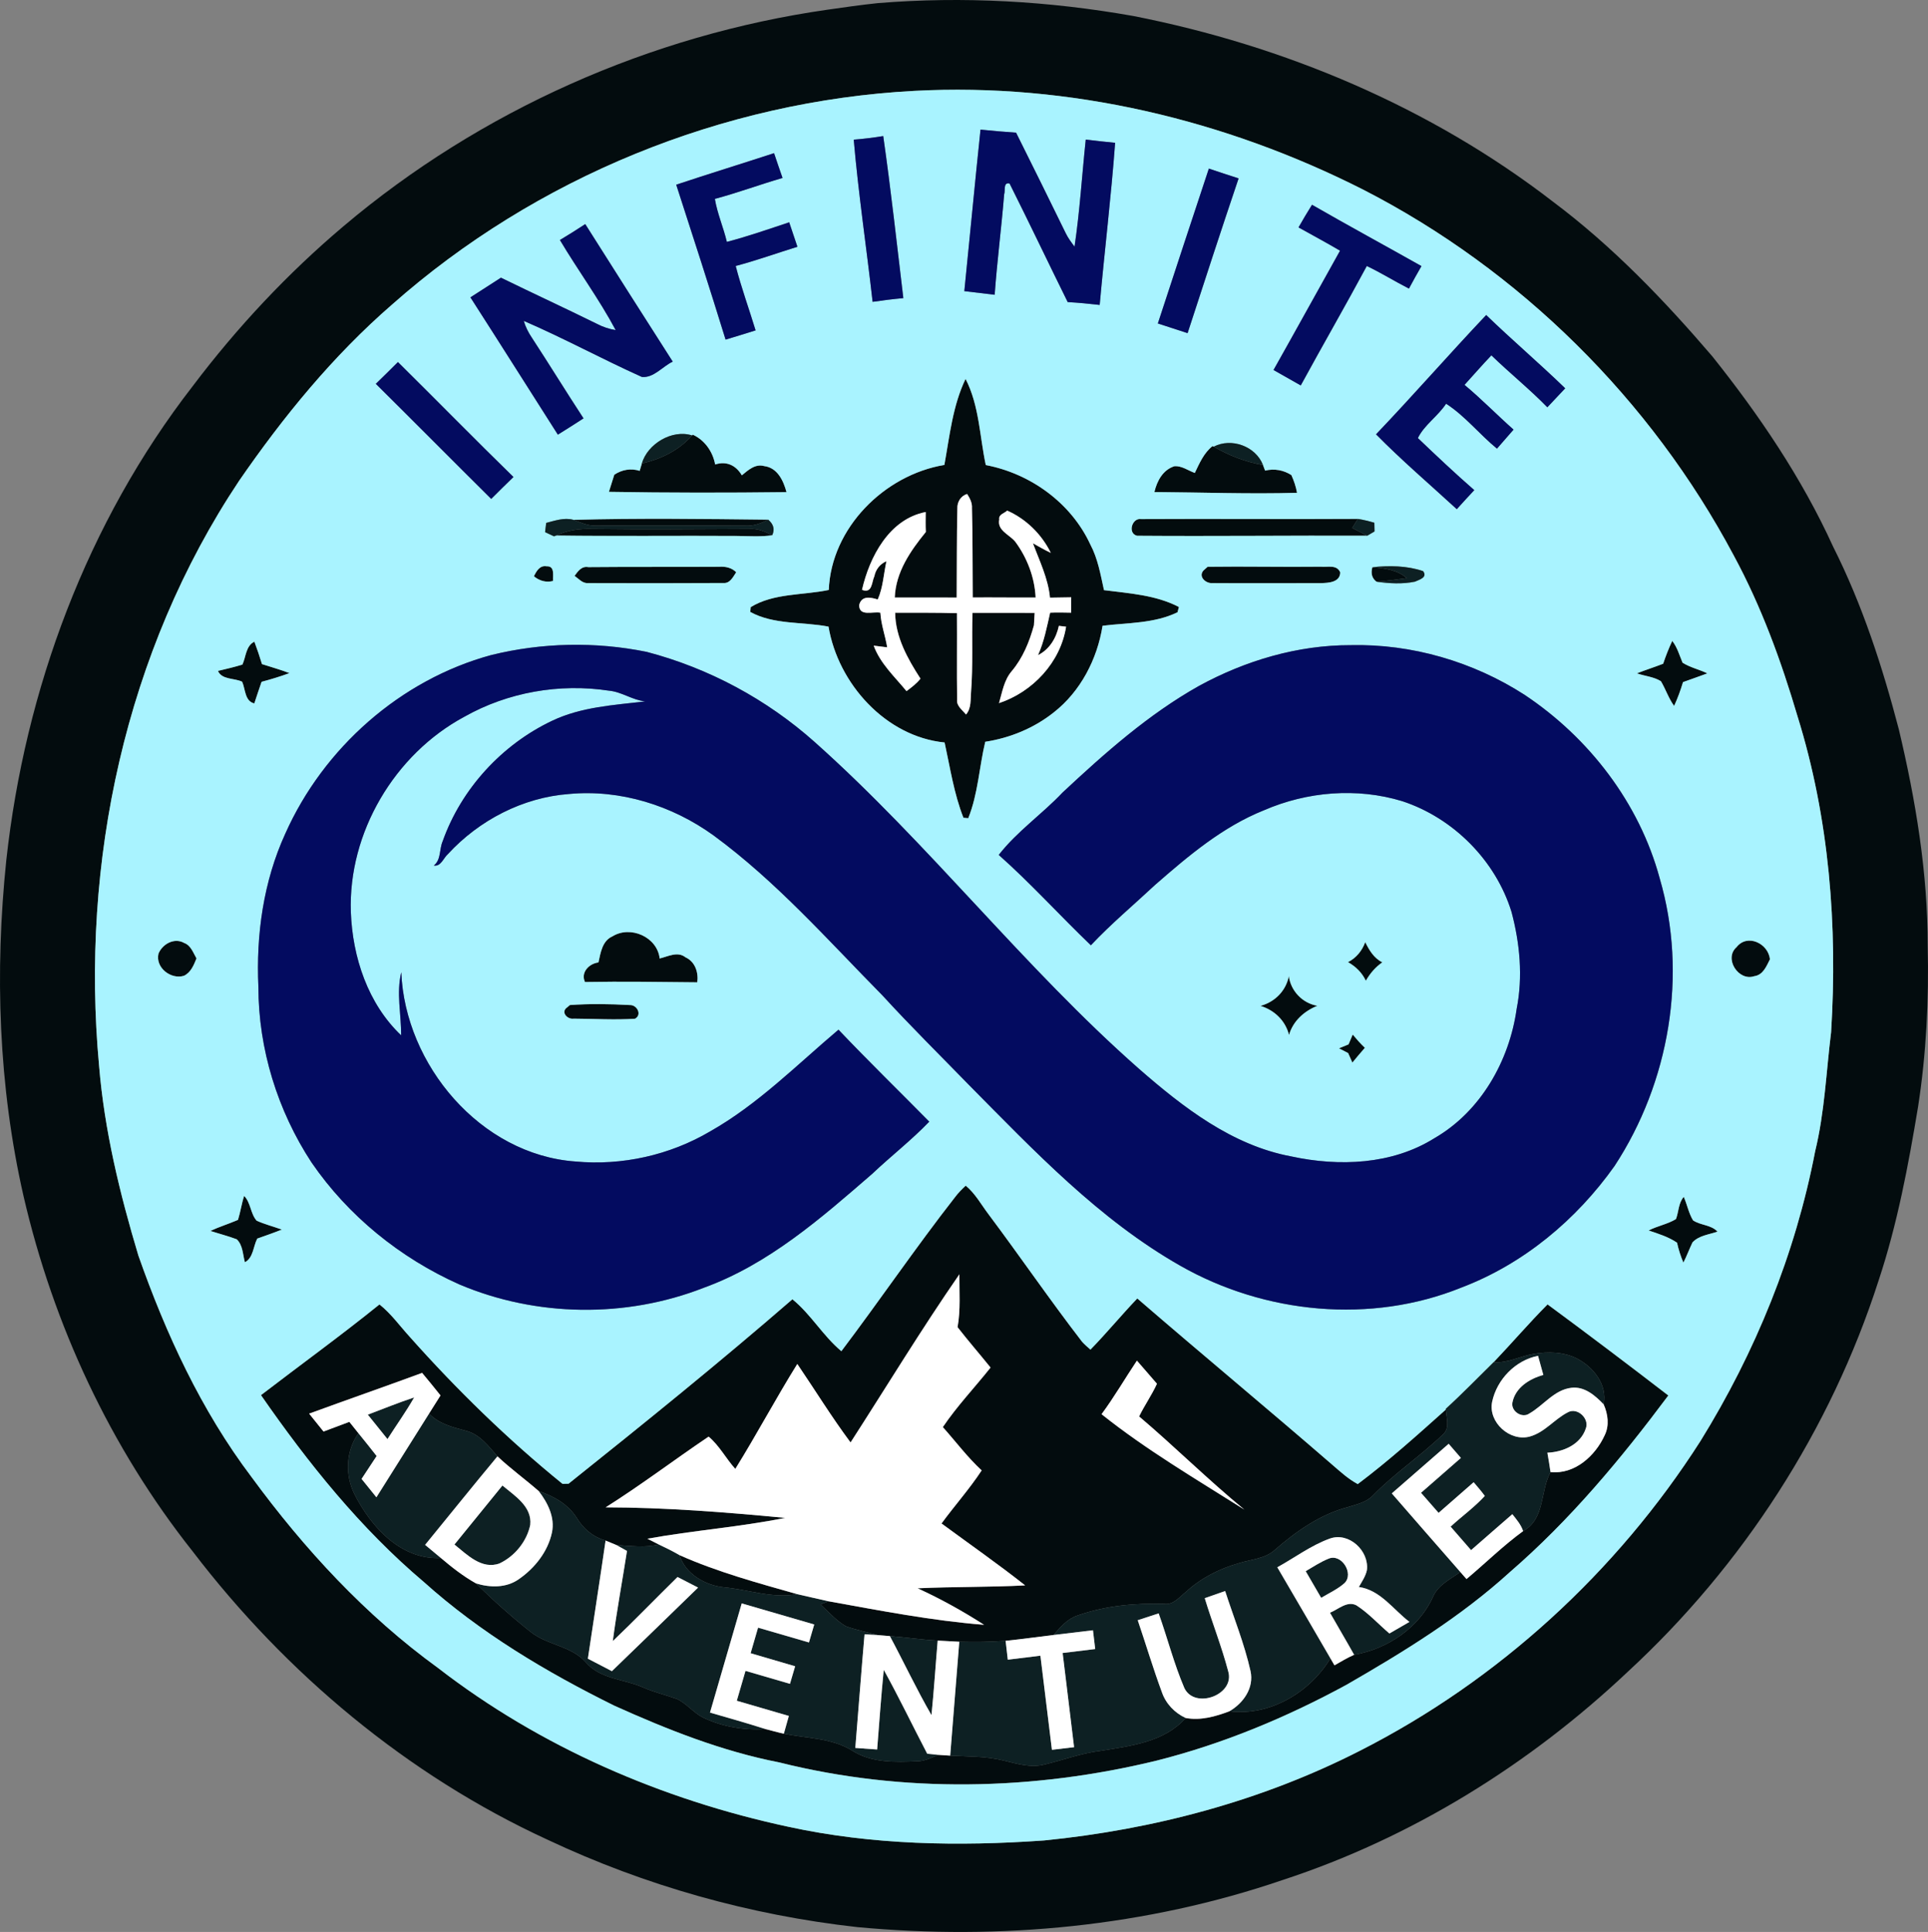 <?xml version="1.0" encoding="UTF-8" standalone="no"?>
<svg
   xmlns:dc="http://purl.org/dc/elements/1.1/"
   xmlns:cc="http://creativecommons.org/ns#"
   xmlns:rdf="http://www.w3.org/1999/02/22-rdf-syntax-ns#"
   xmlns:svg="http://www.w3.org/2000/svg"
   xmlns="http://www.w3.org/2000/svg"
   xmlns:sodipodi="http://sodipodi.sourceforge.net/DTD/sodipodi-0.dtd"
   xmlns:inkscape="http://www.inkscape.org/namespaces/inkscape"
   width="515.882pt"
   height="516.905pt"
   viewBox="0 0 515.882 516.905"
   version="1.1"
   id="svg1069"
   sodipodi:docname="Logo.svg"
   inkscape:version="0.92.3 (2405546, 2018-03-11)">
  <rect x="0" y="0" width="515.882" height="516.905" fill="#808080" stroke="none"/>
  <defs
     id="defs1073" />
  <sodipodi:namedview
     pagecolor="#ffffff"
     bordercolor="#666666"
     borderopacity="1"
     objecttolerance="10"
     gridtolerance="10"
     guidetolerance="10"
     inkscape:pageopacity="0"
     inkscape:pageshadow="2"
     inkscape:window-width="3840"
     inkscape:window-height="2066"
     id="namedview1071"
     showgrid="false"
     inkscape:zoom="2.30375"
     inkscape:cx="343.22435"
     inkscape:cy="345.07844"
     inkscape:window-x="2869"
     inkscape:window-y="-11"
     inkscape:window-maximized="1"
     inkscape:current-layer="svg1069" />
  <g
     id="#030c0eff"
     transform="translate(-42.582,-41.904)">
    <path
       d="m 277.48,42.74 c 22.8,-1.87 45.8,-0.55 68.32,3.44 40.46,7.94 79.57,24.41 112.31,49.68 15.9,11.9 29.74,26.32 42.63,41.37 12.56,15.73 23.96,32.55 32.33,50.92 7.81,15.51 13.19,32.09 17.58,48.85 4.52,19 7.76,38.42 7.73,58 0.35,14.36 -0.37,28.74 -2.56,42.95 -2.61,15.72 -5.55,31.45 -10.59,46.61 -12.83,39.9 -36.31,76.22 -67.09,104.62 -26.32,24.84 -57.84,44.43 -92.3,55.71 -36.45,12.47 -75.6,16.21 -113.87,12.62 C 243.31,554.32 215.19,546.43 189.1,534.13 151.64,516.9 119.12,489.68 94.14,456.99 72.12,429.24 56.85,396.4 48.88,361.93 42.17,332.52 41.15,301.98 44.27,272.04 49.28,226.37 65.9,181.62 94.16,145.2 c 11.82,-15.66 25.32,-30.08 40.31,-42.75 36.64,-30.97 82.13,-51.18 129.6,-57.96 4.45,-0.65 8.92,-1.27 13.41,-1.75 m 9.71,23.48 c -51.21,2.72 -101.28,23.18 -139.7,57.17 -15.8,13.71 -29.12,30.02 -40.96,47.2 -30.41,45.63 -42.46,102.16 -37.44,156.44 1.42,17.3 5.54,34.23 10.52,50.81 7.37,20.94 16.79,41.4 30.24,59.2 14.11,19.26 30.53,37.06 49.92,51.12 27.4,21.19 59.96,35.25 93.73,42.5 22.43,4.89 45.59,5.28 68.41,3.67 29.3,-2.91 58.25,-10.58 84.52,-23.99 37.06,-18.82 68.79,-47.88 91.15,-82.88 14.71,-23.76 25.41,-50.07 30.69,-77.53 2.55,-10.46 2.95,-21.24 4.27,-31.88 1.76,-28.37 -0.49,-57.21 -8.97,-84.44 -4.38,-14.85 -9.72,-29.49 -17.11,-43.13 -22.14,-41.6 -57.14,-76.3 -99.09,-97.82 C 370.39,73.92 328.71,64 287.19,66.22 Z"
       id="path946"
       inkscape:connector-curvature="0"
       style="opacity:1;fill:#030c0e" />
    <path
       d="m 295.27,166.3 c 1.41,-7.75 2.22,-15.85 5.67,-23.02 3.68,7.15 3.76,15.35 5.41,23.05 11.93,2.27 22.81,10.11 27.96,21.22 2.03,3.81 2.75,8.08 3.67,12.25 6.77,0.87 13.88,1.29 20.05,4.51 -0.1,0.35 -0.29,1.06 -0.38,1.41 -6.21,3.03 -13.34,2.78 -20.05,3.61 -1.42,8.92 -5.88,17.57 -13.07,23.19 -5.26,4.19 -11.68,6.83 -18.32,7.85 -1.63,6.78 -1.92,13.94 -4.55,20.45 -0.33,-0.03 -0.97,-0.09 -1.29,-0.12 -2.54,-6.46 -3.56,-13.39 -5.04,-20.14 -15.77,-1.56 -28.5,-15.77 -31.06,-31 -6.92,-1.34 -14.64,-0.46 -20.94,-3.93 0.03,-0.32 0.09,-0.96 0.12,-1.29 6.22,-3.79 13.96,-3.13 20.89,-4.59 0.66,-16.58 14.85,-30.77 30.93,-33.45 m 3.48,11.63 c -0.19,7.95 -0.12,15.9 -0.18,23.85 -5.52,0.01 -11.05,0.01 -16.57,-0.01 0.26,-6.8 4.18,-12.47 8.31,-17.53 -0.09,-1.78 -0.04,-3.57 -0.03,-5.34 -9.73,1.86 -15.02,11.94 -17.05,20.82 2.82,1.08 2.57,-2.13 3.31,-3.64 0.36,-1.82 1.52,-3.29 3.23,-4.02 -0.75,3.4 -0.9,7.03 -2.33,10.24 -1.94,-0.61 -4.35,-1.09 -4.97,1.51 0.02,3.16 3.7,1.61 5.68,2.03 0.17,3.16 1.31,6.15 1.82,9.26 -0.9,-0.11 -2.71,-0.34 -3.61,-0.45 1.78,4.83 5.61,8.29 8.78,12.17 1.34,-1 2.7,-2.01 3.74,-3.34 -3.44,-5.32 -6.71,-11.13 -6.78,-17.64 5.51,0.02 11.02,-0.04 16.53,0.12 0.06,7.7 -0.06,15.4 0.05,23.1 -0.22,1.75 1.44,2.82 2.38,4.02 1.47,-1.69 1.17,-3.98 1.35,-6.04 0.55,-7.04 0.16,-14.11 0.39,-21.17 5.55,0 11.09,0 16.63,0.01 -0.04,0.83 -0.14,2.48 -0.19,3.31 -1.2,4.41 -2.97,8.75 -5.94,12.28 -2.07,2.4 -2.54,5.62 -3.41,8.56 9.02,-2.99 16.46,-10.92 17.95,-20.45 l -1.93,-0.23 c -0.7,3.27 -2.51,6.31 -5.58,7.84 1.63,-3.62 2.36,-7.51 3.24,-11.36 1.86,-0.09 3.74,-0.03 5.62,0 0,-1.37 0.01,-2.74 0.02,-4.11 -1.9,0.04 -3.79,0.06 -5.68,0.09 -0.49,-5.14 -2.79,-9.78 -4.56,-14.55 1.57,0.89 3.14,1.79 4.78,2.57 -2.43,-4.96 -6.61,-9.08 -11.67,-11.31 -0.75,0.74 -2.34,0.99 -2.12,2.35 -0.64,2.96 2.71,4.07 4.25,5.93 3.21,4.32 5.22,9.58 5.48,14.97 -5.61,0.04 -11.22,-0.05 -16.83,-0.01 -0.07,-7.97 0.01,-15.94 -0.21,-23.9 0.1,-1.42 -0.56,-2.65 -1.29,-3.79 -1.7,0.51 -2.69,2.15 -2.61,3.86 z"
       id="path948"
       inkscape:connector-curvature="0"
       style="opacity:1;fill:#030c0e" />
    <path
       d="m 227.75,158.4 0.2,-0.2 c 3.21,1.46 5.36,4.55 5.99,7.98 3.03,-1 5.59,0.24 7.14,2.9 1.7,-1.4 3.59,-3.16 6.01,-2.47 3.53,0.45 5.13,3.93 5.94,6.97 -15.84,0.19 -31.69,0.19 -47.52,-0.08 0.46,-1.53 0.96,-3.05 1.44,-4.58 2.04,-1.36 4.42,-1.79 6.79,-1.04 0.14,-0.49 0.43,-1.47 0.58,-1.95 5.08,-1.2 9.97,-3.52 13.43,-7.53 z"
       id="path950"
       inkscape:connector-curvature="0"
       style="opacity:1;fill:#030c0e" />
    <path
       d="m 362.28,168.45 c 1.25,-2.6 2.41,-5.36 4.75,-7.2 l 0.31,0.16 c 4.08,2.37 8.52,4.1 13.18,4.91 0.14,0.37 0.43,1.13 0.57,1.5 2.46,-0.6 4.9,-0.16 7.03,1.19 0.68,1.52 1.23,3.1 1.51,4.75 -12.71,0.36 -25.44,-0.12 -38.16,-0.21 0.68,-2.96 2.29,-5.97 5.39,-6.92 1.96,-0.11 3.64,1.17 5.42,1.82 z"
       id="path952"
       inkscape:connector-curvature="0"
       style="opacity:1;fill:#030c0e" />
    <path
       d="m 195.99,180.99 c 17.37,-0.47 34.77,-0.24 52.14,-0.05 -1.92,1.03 -3.99,1.76 -6.19,1.62 -13.32,-0.07 -26.63,-0.1 -39.94,-0.02 -2.13,0.08 -4.07,-0.82 -6.01,-1.55 z"
       id="path954"
       inkscape:connector-curvature="0"
       style="opacity:1;fill:#030c0e" />
    <path
       d="m 346.82,185.25 c -2.6,-0.66 -1.33,-4.86 1.1,-4.46 19.33,-0.11 38.66,0.07 57.99,-0.05 -0.38,0.6 -1.13,1.81 -1.51,2.42 1.33,0.69 2.67,1.38 4.01,2.08 -20.53,-0.08 -41.07,0.17 -61.59,0.01 z"
       id="path956"
       inkscape:connector-curvature="0"
       style="opacity:1;fill:#030c0e" />
    <path
       d="m 191.36,185.19 c 3.02,-1.42 6.35,-1.86 9.66,-1.76 14,0.17 27.99,0.08 41.99,0 2.21,-0.16 4.27,0.65 6.18,1.7 -3.06,0.42 -6.14,0.22 -9.21,0.17 -16.2,-0.11 -32.41,0.11 -48.62,-0.11 z"
       id="path958"
       inkscape:connector-curvature="0"
       style="opacity:1;fill:#030c0e" />
    <path
       d="m 185.43,196.08 c 0.71,-1.39 1.58,-2.98 3.42,-2.66 2.26,-0.1 1.63,2.46 1.72,3.92 -1.87,0.49 -3.68,-0.03 -5.14,-1.26 z"
       id="path960"
       inkscape:connector-curvature="0"
       style="opacity:1;fill:#030c0e" />
    <path
       d="m 196.32,195.98 c 0.91,-1.25 1.9,-2.68 3.68,-2.34 11.65,-0.11 23.3,-0.02 34.94,-0.09 1.7,-0.13 3.39,0.21 4.63,1.46 -0.84,1.24 -1.66,3.06 -3.47,2.88 -12.05,0.05 -24.11,0.08 -36.15,0.02 -1.52,0.13 -2.52,-1.16 -3.63,-1.93 z"
       id="path962"
       inkscape:connector-curvature="0"
       style="opacity:1;fill:#030c0e" />
    <path
       d="m 364.58,194.56 c 0.28,-0.25 0.85,-0.75 1.13,-1.01 10.09,-0.14 20.19,0.1 30.28,-0.02 1.81,0.19 4.29,-0.65 5.2,1.51 -0.02,2.67 -3.14,2.84 -5.14,2.88 -9.69,-0.01 -19.38,0.06 -29.07,-0.01 -1.72,0.16 -3.84,-1.68 -2.4,-3.35 z"
       id="path964"
       inkscape:connector-curvature="0"
       style="opacity:1;fill:#030c0e" />
    <path
       d="m 409.79,193.67 c 3.26,0.28 6.66,0.67 9.23,2.92 -2.7,0.38 -5.41,0.74 -8.13,0.95 -1.2,-0.91 -1.57,-2.2 -1.1,-3.87 z"
       id="path966"
       inkscape:connector-curvature="0"
       style="opacity:1;fill:#030c0e" />
    <path
       d="m 107.44,219.72 c 0.97,-2.06 0.89,-5.02 3.21,-6.13 0.74,1.97 1.41,3.98 2.03,6 2.45,0.8 4.95,1.48 7.36,2.41 -2.45,0.9 -4.95,1.66 -7.47,2.33 -0.67,1.92 -1.31,3.85 -1.94,5.78 -2.58,-0.59 -2.37,-3.84 -3.26,-5.81 -2.1,-1.01 -5.43,-0.48 -6.47,-2.89 2.19,-0.51 4.38,-1.04 6.54,-1.69 z"
       id="path968"
       inkscape:connector-curvature="0"
       style="opacity:1;fill:#030c0e" />
    <path
       d="m 487.6,219.49 c 0.69,-2.08 1.49,-4.12 2.43,-6.11 1.35,1.72 1.92,3.85 2.76,5.83 2.04,1.3 4.47,1.81 6.64,2.86 -2.17,0.82 -4.35,1.54 -6.52,2.34 -0.65,2.17 -1.43,4.31 -2.38,6.37 -1.49,-2.03 -2.25,-4.47 -3.53,-6.61 -1.93,-1.21 -4.33,-1.36 -6.44,-2.11 2.33,-0.9 4.71,-1.67 7.04,-2.57 z"
       id="path970"
       inkscape:connector-curvature="0"
       style="opacity:1;fill:#030c0e" />
    <path
       d="m 206.44,292.44 c 4.81,-3.01 12.02,0.15 12.65,5.91 2.25,-0.53 4.8,-2 6.93,-0.3 2.57,1.16 3.49,4.05 3.14,6.68 -10.02,-0.09 -20.04,-0.27 -30.06,-0.08 -1.2,-2.6 1.12,-4.94 3.61,-5.24 0.57,-2.57 1.01,-5.78 3.73,-6.97 z"
       id="path972"
       inkscape:connector-curvature="0"
       style="opacity:1;fill:#030c0e" />
    <path
       d="m 84.99,297.04 c 1.07,-2.58 4.26,-4.34 6.88,-2.84 1.8,0.66 2.4,2.62 3.29,4.13 -0.73,1.78 -1.49,3.75 -3.36,4.65 -3.5,1.08 -7.71,-2.2 -6.81,-5.94 z"
       id="path974"
       inkscape:connector-curvature="0"
       style="opacity:1;fill:#030c0e" />
    <path
       d="m 407.88,293.98 c 1.07,2.15 2.33,4.3 4.58,5.4 -1.85,1.28 -3.31,2.99 -4.42,4.94 -1,-2.18 -2.71,-3.82 -4.77,-4.99 2.2,-1.12 3.77,-3.04 4.61,-5.35 z"
       id="path976"
       inkscape:connector-curvature="0"
       style="opacity:1;fill:#030c0e" />
    <path
       d="m 507.24,295.32 c 2.87,-3.71 8.53,-0.98 8.93,3.26 -0.94,1.84 -1.83,4.19 -4.2,4.51 -4.22,1.44 -8.2,-4.75 -4.73,-7.77 z"
       id="path978"
       inkscape:connector-curvature="0"
       style="opacity:1;fill:#030c0e" />
    <path
       d="m 379.85,311.03 c 3.87,-1.05 6.82,-4.01 7.59,-7.98 0.52,4 3.65,7.27 7.64,7.96 -3.54,1.42 -6.51,4.07 -7.59,7.81 -0.98,-3.85 -3.89,-6.63 -7.64,-7.79 z"
       id="path980"
       inkscape:connector-curvature="0"
       style="opacity:1;fill:#030c0e" />
    <path
       d="m 194.38,311.4 0.68,-0.59 c 5.32,-0.38 10.7,-0.3 16.04,0 1.89,-0.1 3.37,2.56 1.41,3.66 -5.46,0.37 -10.96,0 -16.44,-0.02 -1.68,0.27 -3.59,-1.79 -1.69,-3.05 z"
       id="path982"
       inkscape:connector-curvature="0"
       style="opacity:1;fill:#030c0e" />
    <path
       d="m 404.53,318.7 c 1.02,1.23 2.09,2.44 3.26,3.55 -1.15,1.29 -2.24,2.63 -3.35,3.96 -0.28,-0.64 -0.85,-1.91 -1.13,-2.55 -0.82,-0.42 -1.64,-0.85 -2.46,-1.27 0.65,-0.27 1.93,-0.79 2.57,-1.06 0.28,-0.66 0.83,-1.97 1.11,-2.63 z"
       id="path984"
       inkscape:connector-curvature="0"
       style="opacity:1;fill:#030c0e" />
    <path
       d="m 298.16,362.16 c 0.83,-1.12 1.82,-2.08 2.82,-3.03 2.56,2.11 4.15,5.08 6.13,7.69 8.45,11.28 16.41,22.93 25.02,34.09 0.68,0.75 1.46,1.42 2.23,2.09 4.32,-4.43 8.26,-9.22 12.53,-13.69 17.3,14.95 34.9,29.53 52.18,44.5 2.16,1.86 4.27,3.81 6.81,5.17 8.24,-6.19 15.9,-13.08 23.58,-19.95 0.1,2.16 1.15,4.89 -0.72,6.61 -5.97,5.77 -12.96,10.4 -18.77,16.35 -1.78,1.89 -4.41,2.41 -6.78,3.16 -7.44,1.97 -13.84,6.51 -19.56,11.49 -2.63,2.35 -6.31,2.47 -9.52,3.49 -5.24,1.48 -10.24,4.01 -14.24,7.73 -1.73,1.34 -3.31,3.51 -5.77,3.16 -7.76,-0.22 -15.66,0.49 -23.03,3.06 -2.78,0.87 -4.76,3.11 -6.57,5.27 -4.28,0.52 -8.55,1.12 -12.84,1.56 -4.13,0.33 -8.27,0.35 -12.4,0.25 -1.94,-0.09 -3.86,-0.2 -5.78,-0.31 -4.28,-0.21 -8.52,-0.89 -12.79,-1.2 -1.08,-0.09 -2.15,-0.18 -3.22,-0.27 -2.86,-0.81 -5.81,-1.35 -8.6,-2.38 -2.58,-1.53 -4.57,-3.82 -6.76,-5.83 0.56,-0.21 1.66,-0.62 2.22,-0.83 13.78,2.49 27.58,5.18 41.57,6.29 -5.71,-3.66 -11.64,-6.96 -17.8,-9.77 9.59,-0.45 19.2,-0.27 28.78,-0.78 -7.28,-5.75 -14.9,-11.06 -22.37,-16.56 3.5,-4.79 7.48,-9.23 10.74,-14.2 -3.82,-3.54 -6.94,-7.72 -10.39,-11.59 3.82,-5.66 8.54,-10.6 12.77,-15.93 -2.92,-3.62 -5.97,-7.13 -8.83,-10.8 0.84,-4.67 0.45,-9.43 0.49,-14.15 -10.17,14.69 -19.44,29.98 -29.12,44.99 -5.06,-6.79 -9.5,-14.01 -14.25,-21 -5.75,9.23 -10.85,18.85 -16.59,28.08 -2.5,-2.77 -4.26,-6.23 -7.14,-8.64 -9.23,6.22 -18.11,12.98 -27.55,18.92 16.07,0.03 32.08,1.3 48.06,2.82 -12.21,2.45 -24.66,3.36 -36.89,5.58 0.76,0.39 2.3,1.16 3.07,1.55 -3.73,0.91 -7.58,0.36 -11.36,0.14 -0.97,-0.41 -1.93,-0.81 -2.9,-1.2 -3.31,-0.92 -5.93,-3.12 -7.69,-6.02 -2.31,-3.7 -6.17,-5.85 -10.19,-7.21 -3.63,-3.17 -7.54,-6 -11.05,-9.3 -2.37,-2.71 -4.69,-5.85 -8.35,-6.82 -3.57,-0.96 -7.3,-1.84 -9.96,-4.61 1.02,-1.63 2.05,-3.25 3.07,-4.87 -1.62,-2.02 -3.25,-4.05 -4.92,-6.03 -10.05,3.7 -20.17,7.22 -30.23,10.9 1.28,1.59 2.57,3.19 3.85,4.79 2.31,-0.87 4.61,-1.73 6.91,-2.59 0.82,1.01 1.63,2.03 2.44,3.05 -3.36,4.73 -3.65,11.03 -1.12,16.2 4.43,8.81 12.44,17.72 23.18,17.18 2.94,2.5 6,4.9 9.39,6.79 4.59,4.55 9.44,8.86 14.5,12.89 4.47,3.65 10.97,3.76 14.88,8.22 3.87,4.55 10.22,4.44 15.32,6.73 2.95,1.28 6.09,2.03 9.11,3.1 2.55,1.23 4.34,3.61 6.86,4.92 5.21,2.52 11.08,3.47 16.84,3.13 1.61,0.41 3.22,0.87 4.86,1.22 6.13,1.3 12.8,1.09 18.28,4.53 5.18,3.29 11.53,3.12 17.43,2.85 1.98,-0.04 3.79,-0.92 5.56,-1.72 1.07,0.07 2.15,0.14 3.24,0.21 4.76,0.26 9.59,0.14 14.25,1.3 3.55,0.84 7.23,2.03 10.89,1.1 5.05,-1.21 9.96,-3.06 15.15,-3.69 8,-1.3 17.01,-2.32 22.72,-8.78 4.01,0.74 7.96,-0.39 11.68,-1.79 10.83,1.35 21.55,-5.03 27.05,-14.17 0.27,0.47 0.81,1.4 1.08,1.87 1.73,-0.99 3.44,-2.02 5.26,-2.82 8.9,-1.54 17.48,-7.25 21.17,-15.67 1.42,-3.09 4.63,-4.59 7.25,-6.48 0.41,0.47 1.24,1.42 1.65,1.89 5.07,-4.25 9.8,-8.93 15.15,-12.83 5.89,-3.21 4.55,-10.71 7.33,-15.8 6.45,0.69 11.95,-4.3 14.48,-9.82 1.31,-2.64 0.89,-5.69 -0.26,-8.29 1.04,-5.27 -2.73,-9.97 -7.15,-12.26 -3.56,-1.8 -7.73,-1.89 -11.58,-1.24 -3.6,0.59 -6.96,2.52 -10.7,2.21 4.87,-5.1 9.44,-10.46 14.42,-15.46 10.85,7.99 21.62,16.15 32.31,24.37 -12.67,16.97 -26.33,33.37 -42.39,47.25 -13.15,11.97 -28.36,21.31 -43.71,30.15 -16.08,8.75 -33.1,15.83 -50.87,20.31 -32.96,8.02 -67.92,8.74 -100.9,0.47 -15.36,-2.99 -29.98,-8.8 -44.19,-15.2 -18.2,-9 -35.83,-19.5 -50.98,-33.12 -16.95,-14.33 -30.92,-31.78 -43.53,-49.95 10.56,-8.1 21.36,-15.91 31.71,-24.27 3.15,2.5 5.48,5.82 8.18,8.76 12.56,14.11 26.14,27.35 40.8,39.25 0.4,-0.01 1.2,-0.03 1.61,-0.04 20.21,-16.14 40.35,-32.4 59.9,-49.35 4.98,4.05 8.18,9.8 13.1,13.89 10.31,-13.64 19.92,-27.8 30.45,-41.26 m 39.17,58.12 c 11.99,9.56 25.27,17.36 38.21,25.53 -9.7,-7.95 -18.6,-16.82 -28.16,-24.93 1.45,-2.99 3.4,-5.72 4.77,-8.75 -1.8,-2.05 -3.55,-4.14 -5.36,-6.18 -3.18,4.76 -6.06,9.73 -9.46,14.33 z"
       id="path986"
       inkscape:connector-curvature="0"
       style="opacity:1;fill:#030c0e" />
    <path
       d="m 107.91,361.87 c 1.79,1.83 1.68,4.75 3.34,6.63 2.18,0.98 4.51,1.57 6.75,2.38 -2.17,0.87 -4.38,1.63 -6.58,2.41 -1.1,2.09 -1.02,5.11 -3.31,6.34 -0.58,-2.05 -0.52,-4.59 -2.19,-6.15 -2.31,-0.87 -4.7,-1.48 -7.05,-2.24 2.41,-1.12 4.96,-1.9 7.39,-2.95 0.66,-2.11 0.96,-4.32 1.65,-6.42 z"
       id="path988"
       inkscape:connector-curvature="0"
       style="opacity:1;fill:#030c0e" />
    <path
       d="m 491.02,368.08 c 0.77,-1.97 0.62,-4.27 2.09,-5.95 0.91,2.05 1.31,4.34 2.48,6.28 2.02,1.37 4.84,1.16 6.55,3.02 -2.27,0.8 -4.97,1.02 -6.69,2.88 -0.86,1.79 -1.54,3.65 -2.44,5.42 -0.73,-1.73 -1.3,-3.51 -1.7,-5.34 -2.31,-1.57 -4.99,-2.39 -7.6,-3.27 2.34,-1.21 5.07,-1.68 7.31,-3.04 z"
       id="path990"
       inkscape:connector-curvature="0"
       style="opacity:1;fill:#030c0e" />
    <path
       d="m 236.35,466.6 c -5.02,-0.48 -10.41,-3.59 -11.95,-8.61 10.14,4.51 20.85,7.42 31.5,10.44 -6.61,1.23 -13.03,-1.22 -19.55,-1.83 z"
       id="path992"
       inkscape:connector-curvature="0"
       style="opacity:1;fill:#030c0e" />
  </g>
  <g
     id="#a9f3ffff"
     transform="translate(-42.582,-41.904)">
    <path
       d="m 287.19,66.22 c 41.52,-2.22 83.2,7.7 120.18,26.44 41.95,21.52 76.95,56.22 99.09,97.82 7.39,13.64 12.73,28.28 17.11,43.13 8.48,27.23 10.73,56.07 8.97,84.44 -1.32,10.64 -1.72,21.42 -4.27,31.88 -5.28,27.46 -15.98,53.77 -30.69,77.53 -22.36,35 -54.09,64.06 -91.15,82.88 -26.27,13.41 -55.22,21.08 -84.52,23.99 -22.82,1.61 -45.98,1.22 -68.41,-3.67 -33.77,-7.25 -66.33,-21.31 -93.73,-42.5 -19.39,-14.06 -35.81,-31.86 -49.92,-51.12 -13.45,-17.8 -22.87,-38.26 -30.24,-59.2 -4.98,-16.58 -9.1,-33.51 -10.52,-50.81 -5.02,-54.28 7.03,-110.81 37.44,-156.44 11.84,-17.18 25.16,-33.49 40.96,-47.2 38.42,-33.99 88.49,-54.45 139.7,-57.17 m 13.42,53.58 c 2.7,0.33 5.41,0.65 8.12,0.97 0.65,-8.98 1.81,-17.91 2.54,-26.89 0.37,-1 -0.33,-3.25 1.44,-2.89 5.28,10.53 10.34,21.18 15.56,31.74 2.86,0.16 5.71,0.43 8.56,0.76 1.3,-14.47 3.06,-28.9 4.13,-43.38 -2.62,-0.25 -5.24,-0.54 -7.86,-0.86 -1.01,9.55 -1.59,19.15 -3,28.65 -0.86,-1.16 -1.74,-2.31 -2.36,-3.61 -4.39,-8.98 -8.81,-17.95 -13.28,-26.89 -3.18,-0.22 -6.35,-0.49 -9.52,-0.82 -1.52,14.4 -2.86,28.82 -4.33,43.22 M 271.02,79.27 c 1.25,14.5 3.42,28.92 5.05,43.39 2.73,-0.4 5.47,-0.74 8.22,-0.99 -1.73,-14.46 -3.32,-28.95 -5.38,-43.36 -2.62,0.43 -5.25,0.75 -7.89,0.96 m -47.5,12.05 c 4.48,13.79 8.93,27.59 13.21,41.45 2.68,-0.8 5.36,-1.63 8.03,-2.47 -1.75,-5.76 -3.82,-11.41 -5.32,-17.23 5.57,-1.48 11.01,-3.43 16.51,-5.14 -0.73,-2.19 -1.45,-4.37 -2.2,-6.55 -5.53,1.84 -11.04,3.77 -16.68,5.24 -0.92,-3.88 -2.55,-7.56 -3.21,-11.5 6.11,-1.63 12.04,-3.84 18.11,-5.6 -0.78,-2.2 -1.52,-4.42 -2.27,-6.64 -8.71,2.85 -17.48,5.54 -26.18,8.44 m 142.52,-4.31 c -4.6,13.8 -9.11,27.63 -13.65,41.44 2.66,0.86 5.31,1.73 7.96,2.59 4.5,-13.82 9,-27.64 13.65,-41.41 -2.67,-0.85 -5.32,-1.72 -7.96,-2.62 m 23.99,15.74 c 3.7,2.07 7.45,4.07 11.11,6.23 -5.95,10.64 -11.82,21.31 -17.8,31.92 2.42,1.39 4.86,2.76 7.29,4.13 5.82,-10.69 11.91,-21.23 17.67,-31.95 3.86,1.83 7.47,4.11 11.28,6.04 1.08,-2.03 2.2,-4.03 3.35,-6.02 -9.75,-5.49 -19.59,-10.83 -29.29,-16.41 -1.26,1.99 -2.44,4.02 -3.61,6.06 m -197.63,3.37 c 4.83,8.12 10.48,15.77 14.92,24.1 -1.73,-0.28 -3.41,-0.83 -4.96,-1.64 -8.54,-4.21 -17.18,-8.2 -25.74,-12.38 -2.71,1.77 -5.45,3.5 -8.17,5.26 7.85,12.22 15.6,24.5 23.4,36.74 2.3,-1.43 4.6,-2.88 6.87,-4.36 -4.7,-7.17 -9.18,-14.48 -13.87,-21.65 -0.92,-1.37 -1.66,-2.85 -2.12,-4.43 10.7,4.62 20.97,10.22 31.6,15 3.18,0.32 5.52,-2.82 8.26,-4.1 -7.83,-12.25 -15.65,-24.51 -23.41,-36.8 -2.23,1.47 -4.49,2.89 -6.78,4.26 m 218.37,51.99 c 6.9,7 14.38,13.39 21.61,20.03 1.54,-1.72 3.11,-3.41 4.68,-5.1 -5.16,-4.5 -10.15,-9.21 -15.09,-13.93 1.69,-3.49 5.38,-5.86 7.55,-9.19 5.1,3.29 8.92,8.18 13.61,12.02 1.47,-1.7 2.95,-3.4 4.44,-5.09 -4.43,-3.92 -8.56,-8.18 -13.12,-11.97 2.4,-2.63 4.73,-5.33 7.19,-7.9 4.89,4.75 10.22,9.02 14.97,13.9 1.58,-1.7 3.18,-3.39 4.78,-5.08 -6.9,-6.7 -14.23,-12.92 -21.14,-19.61 -9.96,10.52 -19.48,21.44 -29.48,31.92 M 143.14,144.6 c 10.33,10.23 20.56,20.56 30.88,30.79 1.97,-1.97 3.94,-3.93 5.95,-5.86 -10.4,-10.15 -20.57,-20.54 -30.91,-30.76 -1.96,1.95 -3.92,3.91 -5.92,5.83 m 152.13,21.7 c -16.08,2.68 -30.27,16.87 -30.93,33.45 -6.93,1.46 -14.67,0.8 -20.89,4.59 -0.03,0.33 -0.09,0.97 -0.12,1.29 6.3,3.47 14.02,2.59 20.94,3.93 2.56,15.23 15.29,29.44 31.06,31 1.48,6.75 2.5,13.68 5.04,20.14 0.32,0.03 0.96,0.09 1.29,0.12 2.63,-6.51 2.92,-13.67 4.55,-20.45 6.64,-1.02 13.06,-3.66 18.32,-7.85 7.19,-5.62 11.65,-14.27 13.07,-23.19 6.71,-0.83 13.84,-0.58 20.05,-3.61 0.09,-0.35 0.28,-1.06 0.38,-1.41 -6.17,-3.22 -13.28,-3.64 -20.05,-4.51 -0.92,-4.17 -1.64,-8.44 -3.67,-12.25 -5.15,-11.11 -16.03,-18.95 -27.96,-21.22 -1.65,-7.7 -1.73,-15.9 -5.41,-23.05 -3.45,7.17 -4.26,15.27 -5.67,23.02 m -80.95,-0.37 c -0.15,0.48 -0.44,1.46 -0.58,1.95 -2.37,-0.75 -4.75,-0.32 -6.79,1.04 -0.48,1.53 -0.98,3.05 -1.44,4.58 15.83,0.27 31.68,0.27 47.52,0.08 -0.81,-3.04 -2.41,-6.52 -5.94,-6.97 -2.42,-0.69 -4.31,1.07 -6.01,2.47 -1.55,-2.66 -4.11,-3.9 -7.14,-2.9 -0.63,-3.43 -2.78,-6.52 -5.99,-7.98 l -0.2,0.2 c -5.34,-1.7 -11.93,2.27 -13.43,7.53 m 153.02,-4.52 -0.31,-0.16 c -2.34,1.84 -3.5,4.6 -4.75,7.2 -1.78,-0.65 -3.46,-1.93 -5.42,-1.82 -3.1,0.95 -4.71,3.96 -5.39,6.92 12.72,0.09 25.45,0.57 38.16,0.21 -0.28,-1.65 -0.83,-3.23 -1.51,-4.75 -2.13,-1.35 -4.57,-1.79 -7.03,-1.19 -0.14,-0.37 -0.43,-1.13 -0.57,-1.5 -1.94,-5.02 -8.43,-7.38 -13.18,-4.91 m -178.61,20.4 c -0.11,0.82 -0.21,1.65 -0.3,2.47 0.6,0.28 1.79,0.84 2.39,1.12 l 0.54,-0.21 c 16.21,0.22 32.42,0 48.62,0.11 3.07,0.05 6.15,0.25 9.21,-0.17 0.82,-1.66 0.28,-3.05 -1.06,-4.19 -17.37,-0.19 -34.77,-0.42 -52.14,0.05 -2.42,-0.68 -4.91,0.22 -7.26,0.82 m 158.09,3.44 c 20.52,0.16 41.06,-0.09 61.59,-0.01 0.49,-0.29 1.47,-0.86 1.96,-1.15 -0.03,-0.78 -0.04,-1.55 -0.05,-2.32 -1.45,-0.44 -2.92,-0.79 -4.41,-1.03 -19.33,0.12 -38.66,-0.06 -57.99,0.05 -2.43,-0.4 -3.7,3.8 -1.1,4.46 m -161.39,10.83 c 1.46,1.23 3.27,1.75 5.14,1.26 -0.09,-1.46 0.54,-4.02 -1.72,-3.92 -1.84,-0.32 -2.71,1.27 -3.42,2.66 m 224.36,-2.41 c -0.47,1.67 -0.1,2.96 1.1,3.87 3.4,0.47 6.92,0.69 10.29,-0.01 1.2,-0.55 3.45,-1.13 2.18,-2.82 -4.32,-1.47 -9.07,-1.51 -13.57,-1.04 m -213.47,2.31 c 1.11,0.77 2.11,2.06 3.63,1.93 12.04,0.06 24.1,0.03 36.15,-0.02 1.81,0.18 2.63,-1.64 3.47,-2.88 -1.24,-1.25 -2.93,-1.59 -4.63,-1.46 -11.64,0.07 -23.29,-0.02 -34.94,0.09 -1.78,-0.34 -2.77,1.09 -3.68,2.34 m 168.26,-1.42 c -1.44,1.67 0.68,3.51 2.4,3.35 9.69,0.07 19.38,0 29.07,0.01 2,-0.04 5.12,-0.21 5.14,-2.88 -0.91,-2.16 -3.39,-1.32 -5.2,-1.51 -10.09,0.12 -20.19,-0.12 -30.28,0.02 -0.28,0.26 -0.85,0.76 -1.13,1.01 m -257.14,25.16 c -2.16,0.65 -4.35,1.18 -6.54,1.69 1.04,2.41 4.37,1.88 6.47,2.89 0.89,1.97 0.68,5.22 3.26,5.81 0.63,-1.93 1.27,-3.86 1.94,-5.78 2.52,-0.67 5.02,-1.43 7.47,-2.33 -2.41,-0.93 -4.91,-1.61 -7.36,-2.41 -0.62,-2.02 -1.29,-4.03 -2.03,-6 -2.32,1.11 -2.24,4.07 -3.21,6.13 m 380.16,-0.23 c -2.33,0.9 -4.71,1.67 -7.04,2.57 2.11,0.75 4.51,0.9 6.44,2.11 1.28,2.14 2.04,4.58 3.53,6.61 0.95,-2.06 1.73,-4.2 2.38,-6.37 2.17,-0.8 4.35,-1.52 6.52,-2.34 -2.17,-1.05 -4.6,-1.56 -6.64,-2.86 -0.84,-1.98 -1.41,-4.11 -2.76,-5.83 -0.94,1.99 -1.74,4.03 -2.43,6.11 m -313.59,-2.32 c -24.29,6.6 -44.88,24.87 -55.09,47.78 -5.85,12.78 -7.84,27.03 -7.2,41.01 0.02,16.62 5.12,33.09 14.22,46.97 9.81,14.3 23.75,25.58 39.56,32.63 20.59,8.73 44.55,9.04 65.37,0.9 17.31,-6.26 31.39,-18.61 45.09,-30.49 5.01,-4.74 10.48,-8.98 15.27,-13.96 -8.09,-8.21 -16.36,-16.25 -24.29,-24.61 -11.16,9.43 -21.58,20 -34.39,27.24 -10.77,6.34 -23.55,9.19 -35.99,8.03 -25.4,-1.83 -45.59,-25.85 -46.61,-50.64 -1.36,5.57 0,11.25 -0.03,16.88 -8.9,-8.44 -13.01,-20.91 -13.46,-32.95 -0.74,-21.26 11.69,-42.26 30.38,-52.29 11.61,-6.56 25.46,-8.98 38.62,-6.98 3.46,0.3 6.32,2.53 9.76,2.88 -8.4,0.99 -17.04,1.46 -24.82,5.14 -13.47,6.35 -24.4,18.23 -29.38,32.29 -0.93,2.12 -0.38,4.92 -2.36,6.48 1.9,0.34 2.58,-2.03 3.78,-3.07 8.34,-9.06 20.05,-15.16 32.41,-16.07 13.72,-1.29 27.57,3.07 38.67,11.09 16.8,12.32 30.62,28.05 45.19,42.81 7.49,8.19 15.39,15.98 23.12,23.93 17.45,17.62 34.82,36.02 56.57,48.39 22.58,12.87 51,15.66 75.23,5.83 16.59,-6.3 30.76,-18.12 40.97,-32.53 14.66,-22.37 19.62,-51.19 12.07,-76.96 -5.44,-20.14 -18.92,-37.64 -36.21,-49.13 -13.73,-8.83 -30.12,-13.63 -46.46,-13.25 -14.21,-0.03 -28.17,4.12 -40.58,10.89 -13.54,7.6 -25.22,17.99 -36.52,28.53 -5.47,5.8 -12.17,10.39 -17.08,16.7 8.61,7.64 16.34,16.22 24.65,24.18 5.4,-5.74 11.45,-10.8 17.21,-16.18 8.86,-7.73 18.04,-15.52 29.09,-19.94 11.57,-5.02 24.89,-6.13 37.01,-2.44 13.68,4.49 25,15.87 29.25,29.65 2.24,8.42 3.07,17.32 1.37,25.93 -1.96,13.91 -9.63,27.46 -22,34.59 -11.34,7.11 -25.53,7.64 -38.31,4.88 -15.83,-2.95 -28.94,-13.13 -40.78,-23.47 -30.86,-27.18 -56.07,-60.05 -86.75,-87.41 -12.83,-11.44 -28.35,-19.77 -44.97,-24.12 -13.7,-2.78 -28.01,-2.49 -41.58,0.86 m 32.43,75.27 c -2.72,1.19 -3.16,4.4 -3.73,6.97 -2.49,0.3 -4.81,2.64 -3.61,5.24 10.02,-0.19 20.04,-0.01 30.06,0.08 0.35,-2.63 -0.57,-5.52 -3.14,-6.68 -2.13,-1.7 -4.68,-0.23 -6.93,0.3 -0.63,-5.76 -7.84,-8.92 -12.65,-5.91 m -121.45,4.6 c -0.9,3.74 3.31,7.02 6.81,5.94 1.87,-0.9 2.63,-2.87 3.36,-4.65 -0.89,-1.51 -1.49,-3.47 -3.29,-4.13 -2.62,-1.5 -5.81,0.26 -6.88,2.84 m 322.89,-3.06 c -0.84,2.31 -2.41,4.23 -4.61,5.35 2.06,1.17 3.77,2.81 4.77,4.99 1.11,-1.95 2.57,-3.66 4.42,-4.94 -2.25,-1.1 -3.51,-3.25 -4.58,-5.4 m 99.36,1.34 c -3.47,3.02 0.51,9.21 4.73,7.77 2.37,-0.32 3.26,-2.67 4.2,-4.51 -0.4,-4.24 -6.06,-6.97 -8.93,-3.26 m -127.39,15.71 c 3.75,1.16 6.66,3.94 7.64,7.79 1.08,-3.74 4.05,-6.39 7.59,-7.81 -3.99,-0.69 -7.12,-3.96 -7.64,-7.96 -0.77,3.97 -3.72,6.93 -7.59,7.98 m -185.47,0.37 c -1.9,1.26 0.01,3.32 1.69,3.05 5.48,0.02 10.98,0.39 16.44,0.02 1.96,-1.1 0.48,-3.76 -1.41,-3.66 -5.34,-0.3 -10.72,-0.38 -16.04,0 l -0.68,0.59 m 210.15,7.3 c -0.28,0.66 -0.83,1.97 -1.11,2.63 -0.64,0.27 -1.92,0.79 -2.57,1.06 0.82,0.42 1.64,0.85 2.46,1.27 0.28,0.64 0.85,1.91 1.13,2.55 1.11,-1.33 2.2,-2.67 3.35,-3.96 -1.17,-1.11 -2.24,-2.32 -3.26,-3.55 m -106.37,43.46 c -10.53,13.46 -20.14,27.62 -30.45,41.26 -4.92,-4.09 -8.12,-9.84 -13.1,-13.89 -19.55,16.95 -39.69,33.21 -59.9,49.35 -0.41,0.01 -1.21,0.03 -1.61,0.04 -14.66,-11.9 -28.24,-25.14 -40.8,-39.25 -2.7,-2.94 -5.03,-6.26 -8.18,-8.76 -10.35,8.36 -21.15,16.17 -31.71,24.27 12.61,18.17 26.58,35.62 43.53,49.95 15.15,13.62 32.78,24.12 50.98,33.12 14.21,6.4 28.83,12.21 44.19,15.2 32.98,8.27 67.94,7.55 100.9,-0.47 17.77,-4.48 34.79,-11.56 50.87,-20.31 15.35,-8.84 30.56,-18.18 43.71,-30.15 16.06,-13.88 29.72,-30.28 42.39,-47.25 -10.69,-8.22 -21.46,-16.38 -32.31,-24.37 -4.98,5 -9.55,10.36 -14.42,15.46 -4.26,4.18 -8.41,8.47 -12.82,12.49 l 0.03,0.18 c -7.68,6.87 -15.34,13.76 -23.58,19.95 -2.54,-1.36 -4.65,-3.31 -6.81,-5.17 -17.28,-14.97 -34.88,-29.55 -52.18,-44.5 -4.27,4.47 -8.21,9.26 -12.53,13.69 -0.77,-0.67 -1.55,-1.34 -2.23,-2.09 -8.61,-11.16 -16.57,-22.81 -25.02,-34.09 -1.98,-2.61 -3.57,-5.58 -6.13,-7.69 -1,0.95 -1.99,1.91 -2.82,3.03 m -190.25,-0.29 c -0.69,2.1 -0.99,4.31 -1.65,6.42 -2.43,1.05 -4.98,1.83 -7.39,2.95 2.35,0.76 4.74,1.37 7.05,2.24 1.67,1.56 1.61,4.1 2.19,6.15 2.29,-1.23 2.21,-4.25 3.31,-6.34 2.2,-0.78 4.41,-1.54 6.58,-2.41 -2.24,-0.81 -4.57,-1.4 -6.75,-2.38 -1.66,-1.88 -1.55,-4.8 -3.34,-6.63 m 383.11,6.21 c -2.24,1.36 -4.97,1.83 -7.31,3.04 2.61,0.88 5.29,1.7 7.6,3.27 0.4,1.83 0.97,3.61 1.7,5.34 0.9,-1.77 1.58,-3.63 2.44,-5.42 1.72,-1.86 4.42,-2.08 6.69,-2.88 -1.71,-1.86 -4.53,-1.65 -6.55,-3.02 -1.17,-1.94 -1.57,-4.23 -2.48,-6.28 -1.47,1.68 -1.32,3.98 -2.09,5.95 z"
       id="path995"
       inkscape:connector-curvature="0"
       style="opacity:1;fill:#a9f3ff" />
  </g>
  <g
     id="#030b60ff"
     transform="translate(-42.582,-41.904)">
    <path
       d="m 300.61,119.8 c 1.47,-14.4 2.81,-28.82 4.33,-43.22 3.17,0.33 6.34,0.6 9.52,0.82 4.47,8.94 8.89,17.91 13.28,26.89 0.62,1.3 1.5,2.45 2.36,3.61 1.41,-9.5 1.99,-19.1 3,-28.65 2.62,0.32 5.24,0.61 7.86,0.86 -1.07,14.48 -2.83,28.91 -4.13,43.38 -2.85,-0.33 -5.7,-0.6 -8.56,-0.76 -5.22,-10.56 -10.28,-21.21 -15.56,-31.74 -1.77,-0.36 -1.07,1.89 -1.44,2.89 -0.73,8.98 -1.89,17.91 -2.54,26.89 -2.71,-0.32 -5.42,-0.64 -8.12,-0.97 z"
       id="path998"
       inkscape:connector-curvature="0"
       style="opacity:1;fill:#030b60" />
    <path
       d="m 271.02,79.27 c 2.64,-0.21 5.27,-0.53 7.89,-0.96 2.06,14.41 3.65,28.9 5.38,43.36 -2.75,0.25 -5.49,0.59 -8.22,0.99 -1.63,-14.47 -3.8,-28.89 -5.05,-43.39 z"
       id="path1000"
       inkscape:connector-curvature="0"
       style="opacity:1;fill:#030b60" />
    <path
       d="m 223.52,91.32 c 8.7,-2.9 17.47,-5.59 26.18,-8.44 0.75,2.22 1.49,4.44 2.27,6.64 -6.07,1.76 -12,3.97 -18.11,5.6 0.66,3.94 2.29,7.62 3.21,11.5 5.64,-1.47 11.15,-3.4 16.68,-5.24 0.75,2.18 1.47,4.36 2.2,6.55 -5.5,1.71 -10.94,3.66 -16.51,5.14 1.5,5.82 3.57,11.47 5.32,17.23 -2.67,0.84 -5.35,1.67 -8.03,2.47 -4.28,-13.86 -8.73,-27.66 -13.21,-41.45 z"
       id="path1002"
       inkscape:connector-curvature="0"
       style="opacity:1;fill:#030b60" />
    <path
       d="m 366.04,87.01 c 2.64,0.9 5.29,1.77 7.96,2.62 -4.65,13.77 -9.15,27.59 -13.65,41.41 -2.65,-0.86 -5.3,-1.73 -7.96,-2.59 4.54,-13.81 9.05,-27.64 13.65,-41.44 z"
       id="path1004"
       inkscape:connector-curvature="0"
       style="opacity:1;fill:#030b60" />
    <path
       d="m 390.03,102.75 c 1.17,-2.04 2.35,-4.07 3.61,-6.06 9.7,5.58 19.54,10.92 29.29,16.41 -1.15,1.99 -2.27,3.99 -3.35,6.02 -3.81,-1.93 -7.42,-4.21 -11.28,-6.04 -5.76,10.72 -11.85,21.26 -17.67,31.95 -2.43,-1.37 -4.87,-2.74 -7.29,-4.13 5.98,-10.61 11.85,-21.28 17.8,-31.92 -3.66,-2.16 -7.41,-4.16 -11.11,-6.23 z"
       id="path1006"
       inkscape:connector-curvature="0"
       style="opacity:1;fill:#030b60" />
    <path
       d="m 192.4,106.12 c 2.29,-1.37 4.55,-2.79 6.78,-4.26 7.76,12.29 15.58,24.55 23.41,36.8 -2.74,1.28 -5.08,4.42 -8.26,4.1 -10.63,-4.78 -20.9,-10.38 -31.6,-15 0.46,1.58 1.2,3.06 2.12,4.43 4.69,7.17 9.17,14.48 13.87,21.65 -2.27,1.48 -4.57,2.93 -6.87,4.36 -7.8,-12.24 -15.55,-24.52 -23.4,-36.74 2.72,-1.76 5.46,-3.49 8.17,-5.26 8.56,4.18 17.2,8.17 25.74,12.38 1.55,0.81 3.23,1.36 4.96,1.64 -4.44,-8.33 -10.09,-15.98 -14.92,-24.1 z"
       id="path1008"
       inkscape:connector-curvature="0"
       style="opacity:1;fill:#030b60" />
    <path
       d="m 410.77,158.11 c 10,-10.48 19.52,-21.4 29.48,-31.92 6.91,6.69 14.24,12.91 21.14,19.61 -1.6,1.69 -3.2,3.38 -4.78,5.08 -4.75,-4.88 -10.08,-9.15 -14.97,-13.9 -2.46,2.57 -4.79,5.27 -7.19,7.9 4.56,3.79 8.69,8.05 13.12,11.97 -1.49,1.69 -2.97,3.39 -4.44,5.09 -4.69,-3.84 -8.51,-8.73 -13.61,-12.02 -2.17,3.33 -5.86,5.7 -7.55,9.19 4.94,4.72 9.93,9.43 15.09,13.93 -1.57,1.69 -3.14,3.38 -4.68,5.1 -7.23,-6.64 -14.71,-13.03 -21.61,-20.03 z"
       id="path1010"
       inkscape:connector-curvature="0"
       style="opacity:1;fill:#030b60" />
    <path
       d="m 143.14,144.6 c 2,-1.92 3.96,-3.88 5.92,-5.83 10.34,10.22 20.51,20.61 30.91,30.76 -2.01,1.93 -3.98,3.89 -5.95,5.86 -10.32,-10.23 -20.55,-20.56 -30.88,-30.79 z"
       id="path1012"
       inkscape:connector-curvature="0"
       style="opacity:1;fill:#030b60" />
    <path
       d="m 174.01,217.17 c 13.57,-3.35 27.88,-3.64 41.58,-0.86 16.62,4.35 32.14,12.68 44.97,24.12 30.68,27.36 55.89,60.23 86.75,87.41 11.84,10.34 24.95,20.52 40.78,23.47 12.78,2.76 26.97,2.23 38.31,-4.88 12.37,-7.13 20.04,-20.68 22,-34.59 1.7,-8.61 0.87,-17.51 -1.37,-25.93 -4.25,-13.78 -15.57,-25.16 -29.25,-29.65 -12.12,-3.69 -25.44,-2.58 -37.01,2.44 -11.05,4.42 -20.23,12.21 -29.09,19.94 -5.76,5.38 -11.81,10.44 -17.21,16.18 -8.31,-7.96 -16.04,-16.54 -24.65,-24.18 4.91,-6.31 11.61,-10.9 17.08,-16.7 11.3,-10.54 22.98,-20.93 36.52,-28.53 12.41,-6.77 26.37,-10.92 40.58,-10.89 16.34,-0.38 32.73,4.42 46.46,13.25 17.29,11.49 30.77,28.99 36.21,49.13 7.55,25.77 2.59,54.59 -12.07,76.96 -10.21,14.41 -24.38,26.23 -40.97,32.53 -24.23,9.83 -52.65,7.04 -75.23,-5.83 -21.75,-12.37 -39.12,-30.77 -56.57,-48.39 -7.73,-7.95 -15.63,-15.74 -23.12,-23.93 -14.57,-14.76 -28.39,-30.49 -45.19,-42.81 -11.1,-8.02 -24.95,-12.38 -38.67,-11.09 -12.36,0.91 -24.07,7.01 -32.41,16.07 -1.2,1.04 -1.88,3.41 -3.78,3.07 1.98,-1.56 1.43,-4.36 2.36,-6.48 4.98,-14.06 15.91,-25.94 29.38,-32.29 7.78,-3.68 16.42,-4.15 24.82,-5.14 -3.44,-0.35 -6.3,-2.58 -9.76,-2.88 -13.16,-2 -27.01,0.42 -38.62,6.98 -18.69,10.03 -31.12,31.03 -30.38,52.29 0.45,12.04 4.56,24.51 13.46,32.95 0.03,-5.63 -1.33,-11.31 0.03,-16.88 1.02,24.79 21.21,48.81 46.61,50.64 12.44,1.16 25.22,-1.69 35.99,-8.03 12.81,-7.24 23.23,-17.81 34.39,-27.24 7.93,8.36 16.2,16.4 24.29,24.61 -4.79,4.98 -10.26,9.22 -15.27,13.96 -13.7,11.88 -27.78,24.23 -45.09,30.49 -20.82,8.14 -44.78,7.83 -65.37,-0.9 -15.81,-7.05 -29.75,-18.33 -39.56,-32.63 -9.1,-13.88 -14.2,-30.35 -14.22,-46.97 -0.64,-13.98 1.35,-28.23 7.2,-41.01 10.21,-22.91 30.8,-41.18 55.09,-47.78 z"
       id="path1014"
       inkscape:connector-curvature="0"
       style="opacity:1;fill:#030b60" />
  </g>
  <g
     id="#0d2023ff"
     transform="translate(-42.582,-41.904)">
    <path
       d="m 214.32,165.93 c 1.5,-5.26 8.09,-9.23 13.43,-7.53 -3.46,4.01 -8.35,6.33 -13.43,7.53 z"
       id="path1017"
       inkscape:connector-curvature="0"
       style="opacity:1;fill:#0d2023" />
    <path
       d="m 367.34,161.41 c 4.75,-2.47 11.24,-0.11 13.18,4.91 -4.66,-0.81 -9.1,-2.54 -13.18,-4.91 z"
       id="path1019"
       inkscape:connector-curvature="0"
       style="opacity:1;fill:#0d2023" />
    <path
       d="m 188.73,181.81 c 2.35,-0.6 4.84,-1.5 7.26,-0.82 1.94,0.73 3.88,1.63 6.01,1.55 13.31,-0.08 26.62,-0.05 39.94,0.02 2.2,0.14 4.27,-0.59 6.19,-1.62 1.34,1.14 1.88,2.53 1.06,4.19 -1.91,-1.05 -3.97,-1.86 -6.18,-1.7 -14,0.08 -27.99,0.17 -41.99,0 -3.31,-0.1 -6.64,0.34 -9.66,1.76 l -0.54,0.21 c -0.6,-0.28 -1.79,-0.84 -2.39,-1.12 0.09,-0.82 0.19,-1.65 0.3,-2.47 z"
       id="path1021"
       inkscape:connector-curvature="0"
       style="opacity:1;fill:#0d2023" />
    <path
       d="m 405.91,180.74 c 1.49,0.24 2.96,0.59 4.41,1.03 0.01,0.77 0.02,1.54 0.05,2.32 -0.49,0.29 -1.47,0.86 -1.96,1.15 -1.34,-0.7 -2.68,-1.39 -4.01,-2.08 0.38,-0.61 1.13,-1.82 1.51,-2.42 z"
       id="path1023"
       inkscape:connector-curvature="0"
       style="opacity:1;fill:#0d2023" />
    <path
       d="m 409.79,193.67 c 4.5,-0.47 9.25,-0.43 13.57,1.04 1.27,1.69 -0.98,2.27 -2.18,2.82 -3.37,0.7 -6.89,0.48 -10.29,0.01 2.72,-0.21 5.43,-0.57 8.13,-0.95 -2.57,-2.25 -5.97,-2.64 -9.23,-2.92 z"
       id="path1025"
       inkscape:connector-curvature="0"
       style="opacity:1;fill:#0d2023" />
    <path
       d="m 442.25,406.36 c 3.74,0.31 7.1,-1.62 10.7,-2.21 3.85,-0.65 8.02,-0.56 11.58,1.24 4.42,2.29 8.19,6.99 7.15,12.26 -2.26,-2.36 -5.1,-4.85 -8.62,-4.44 -4.62,0.53 -7.44,4.71 -11.26,6.88 -1.95,1.38 -4.94,-0.58 -4.54,-2.9 0.76,-4.02 4.59,-6.41 8.28,-7.41 -0.47,-1.71 -0.95,-3.41 -1.42,-5.12 -6.05,1.19 -11.01,6.32 -12.28,12.3 -1.13,5.49 4.8,10.78 10.13,9.28 3.96,-1.12 6.53,-4.62 10.1,-6.45 2.53,-1.45 5.85,1.63 4.84,4.29 -1.42,4.33 -6.04,6.32 -10.29,6.5 0.3,1.72 0.6,3.44 0.84,5.18 -2.78,5.09 -1.44,12.59 -7.33,15.8 -0.57,-1.74 -1.78,-3.13 -2.89,-4.53 -3.7,3.19 -7.35,6.42 -11.04,9.62 -1.83,-2.1 -3.65,-4.19 -5.47,-6.29 3.01,-2.77 6.37,-5.18 9.15,-8.21 -0.93,-1.29 -1.98,-2.47 -2.99,-3.67 -3.13,2.73 -6.26,5.46 -9.38,8.2 -1.57,-1.79 -3.14,-3.58 -4.7,-5.37 3.55,-3.11 7.12,-6.21 10.67,-9.33 -1.09,-1.27 -2.19,-2.53 -3.27,-3.78 -5.08,4.42 -10.14,8.86 -15.22,13.27 6.09,7.03 12.22,14.02 18.34,21.03 -2.62,1.89 -5.83,3.39 -7.25,6.48 -3.69,8.42 -12.27,14.13 -21.17,15.67 -2.11,-3.79 -4.33,-7.49 -6.46,-11.26 2.2,-0.86 4.61,-3.28 7.09,-1.96 3.25,2.1 5.87,5.02 8.81,7.52 1.78,-1.04 3.57,-2.07 5.36,-3.1 -4.34,-3.31 -7.77,-8.52 -13.53,-9.34 0.81,-1.45 1.8,-2.86 2.15,-4.51 0.64,-5.16 -4.82,-10.3 -9.95,-8.43 -5.03,1.82 -9.36,5.1 -14.02,7.67 4.78,8.1 9.46,16.24 14.21,24.36 -5.5,9.14 -16.22,15.52 -27.05,14.17 3.74,-2.16 6.66,-6.25 5.67,-10.75 -1.64,-7.31 -4.49,-14.3 -6.79,-21.43 -1.82,0.64 -3.64,1.27 -5.46,1.91 1.98,6.53 4.52,12.9 6.26,19.51 1.96,6.32 -8.87,10.34 -11.7,4.57 -2.78,-6.48 -4.52,-13.37 -6.89,-20.01 -1.87,0.6 -3.73,1.21 -5.6,1.83 2.18,6.41 4.11,12.9 6.46,19.25 1.06,3.09 3.42,5.55 6.37,6.91 -5.71,6.46 -14.72,7.48 -22.72,8.78 -5.19,0.63 -10.1,2.48 -15.15,3.69 -3.66,0.93 -7.34,-0.26 -10.89,-1.1 -4.66,-1.16 -9.49,-1.04 -14.25,-1.3 0.79,-10.16 1.64,-20.32 2.43,-30.47 4.13,0.1 8.27,0.08 12.4,-0.25 0.19,1.68 0.38,3.36 0.58,5.05 2.91,-0.36 5.82,-0.71 8.73,-1.07 1.03,8.39 2.05,16.78 3.08,25.18 1.97,-0.24 3.95,-0.48 5.93,-0.7 -1,-8.41 -2.05,-16.8 -3.06,-25.2 2.9,-0.36 5.8,-0.71 8.71,-1.06 -0.21,-1.68 -0.4,-3.36 -0.6,-5.02 -3.51,0.43 -7.02,0.85 -10.53,1.26 1.81,-2.16 3.79,-4.4 6.57,-5.27 7.37,-2.57 15.27,-3.28 23.03,-3.06 2.46,0.35 4.04,-1.82 5.77,-3.16 4,-3.72 9,-6.25 14.24,-7.73 3.21,-1.02 6.89,-1.14 9.52,-3.49 5.72,-4.98 12.12,-9.52 19.56,-11.49 2.37,-0.75 5,-1.27 6.78,-3.16 5.81,-5.95 12.8,-10.58 18.77,-16.35 1.87,-1.72 0.82,-4.45 0.72,-6.61 l -0.03,-0.18 c 4.41,-4.02 8.56,-8.31 12.82,-12.49 z"
       id="path1027"
       inkscape:connector-curvature="0"
       style="opacity:1;fill:#0d2023" />
    <path
       d="m 141,420.4 c 4.12,-1.55 8.21,-3.22 12.4,-4.61 -2.18,3.84 -4.77,7.42 -7.14,11.15 -1.75,-2.18 -3.51,-4.36 -5.26,-6.54 z"
       id="path1029"
       inkscape:connector-curvature="0"
       style="opacity:1;fill:#0d2023" />
    <path
       d="m 143.3,442.51 c 4.69,-7.46 9.4,-14.91 14.08,-22.38 2.66,2.77 6.39,3.65 9.96,4.61 3.66,0.97 5.98,4.11 8.35,6.82 -6.53,7.83 -12.9,15.79 -19.36,23.68 1.41,1.16 2.82,2.34 4.23,3.52 -10.74,0.54 -18.75,-8.37 -23.18,-17.18 -2.53,-5.17 -2.24,-11.47 1.12,-16.2 1.64,2.01 3.26,4.04 4.86,6.09 -1.36,2.03 -2.7,4.07 -4.03,6.12 1.32,1.64 2.64,3.28 3.97,4.92 z"
       id="path1031"
       inkscape:connector-curvature="0"
       style="opacity:1;fill:#0d2023" />
    <path
       d="m 164.18,455.15 c 4.28,-5.26 8.56,-10.53 12.84,-15.79 3.26,2.75 7.97,5.61 7.44,10.54 -0.91,4.41 -4.16,8.4 -8.23,10.31 -4.74,1.73 -8.7,-2.37 -12.05,-5.06 z"
       id="path1033"
       inkscape:connector-curvature="0"
       style="opacity:1;fill:#0d2023" />
    <path
       d="m 186.74,440.86 c 4.02,1.36 7.88,3.51 10.19,7.21 1.76,2.9 4.38,5.1 7.69,6.02 -1.52,10.54 -3.18,21.06 -4.74,31.6 2.15,1.11 4.29,2.22 6.43,3.34 7.7,-7.44 15.39,-14.89 23.06,-22.36 -1.84,-0.95 -3.67,-1.89 -5.5,-2.83 -5.8,5.69 -11.44,11.54 -17.32,17.15 1.06,-8.08 2.55,-16.08 3.8,-24.12 -0.94,-0.54 -1.88,-1.07 -2.83,-1.58 3.78,0.22 7.63,0.77 11.36,-0.14 1.87,0.88 3.73,1.79 5.52,2.84 1.54,5.02 6.93,8.13 11.95,8.61 6.52,0.61 12.94,3.06 19.55,1.83 2.81,0.62 5.61,1.3 8.43,1.91 -0.56,0.21 -1.66,0.62 -2.22,0.83 2.19,2.01 4.18,4.3 6.76,5.83 2.79,1.03 5.74,1.57 8.6,2.38 -0.89,-0.05 -2.67,-0.15 -3.56,-0.21 -0.88,10.13 -1.64,20.27 -2.47,30.4 1.94,0.13 3.89,0.28 5.84,0.42 0.57,-7.11 1.06,-14.23 1.77,-21.32 4.08,7.37 7.73,14.98 11.63,22.45 0.73,0.07 2.18,0.22 2.91,0.3 -1.77,0.8 -3.58,1.68 -5.56,1.72 -5.9,0.27 -12.25,0.44 -17.43,-2.85 -5.48,-3.44 -12.15,-3.23 -18.28,-4.53 0.45,-1.59 0.89,-3.17 1.34,-4.75 -4.64,-1.35 -9.29,-2.7 -13.93,-4.06 0.78,-2.67 1.55,-5.34 2.33,-8 3.97,1.15 7.93,2.31 11.9,3.47 0.46,-1.58 0.92,-3.14 1.38,-4.7 -3.97,-1.18 -7.94,-2.32 -11.91,-3.49 0.66,-2.28 1.33,-4.56 1.99,-6.84 4.54,1.32 9.08,2.64 13.62,3.96 0.46,-1.61 0.94,-3.21 1.41,-4.81 -6.46,-1.89 -12.93,-3.76 -19.4,-5.64 -2.84,9.73 -5.67,19.47 -8.49,29.21 4.97,1.45 9.96,2.84 14.9,4.43 -5.76,0.34 -11.63,-0.61 -16.84,-3.13 -2.52,-1.31 -4.31,-3.69 -6.86,-4.92 -3.02,-1.07 -6.16,-1.82 -9.11,-3.1 -5.1,-2.29 -11.45,-2.18 -15.32,-6.73 -3.91,-4.46 -10.41,-4.57 -14.88,-8.22 -5.06,-4.03 -9.91,-8.34 -14.5,-12.89 3.77,1.16 8.1,1.24 11.44,-1.12 4.26,-2.94 7.79,-7.36 8.88,-12.5 0.85,-4.05 -1.13,-7.95 -3.53,-11.07 z"
       id="path1035"
       inkscape:connector-curvature="0"
       style="opacity:1;fill:#0d2023" />
    <path
       d="m 391.95,462.28 c 2,-1.15 3.93,-2.47 6.09,-3.33 3.46,-1.52 6.91,3.95 4.3,6.52 -1.86,1.64 -4.14,2.68 -6.25,3.94 -1.38,-2.38 -2.76,-4.75 -4.14,-7.13 z"
       id="path1037"
       inkscape:connector-curvature="0"
       style="opacity:1;fill:#0d2023" />
    <path
       d="m 280.69,479.65 c 4.27,0.31 8.51,0.99 12.79,1.2 -0.57,6.65 -0.99,13.3 -1.66,19.94 -3.99,-6.9 -7.37,-14.12 -11.13,-21.14 z"
       id="path1039"
       inkscape:connector-curvature="0"
       style="opacity:1;fill:#0d2023" />
  </g>
  <g
     id="#ffffffff"
     transform="translate(-42.582,-41.904)">
    <path
       d="m 298.75,177.93 c -0.08,-1.71 0.91,-3.35 2.61,-3.86 0.73,1.14 1.39,2.37 1.29,3.79 0.22,7.96 0.14,15.93 0.21,23.9 5.61,-0.04 11.22,0.05 16.83,0.01 -0.26,-5.39 -2.27,-10.65 -5.48,-14.97 -1.54,-1.86 -4.89,-2.97 -4.25,-5.93 -0.22,-1.36 1.37,-1.61 2.12,-2.35 5.06,2.23 9.24,6.35 11.67,11.31 -1.64,-0.78 -3.21,-1.68 -4.78,-2.57 1.77,4.77 4.07,9.41 4.56,14.55 1.89,-0.03 3.78,-0.05 5.68,-0.09 -0.01,1.37 -0.02,2.74 -0.02,4.11 -1.88,-0.03 -3.76,-0.09 -5.62,0 -0.88,3.85 -1.61,7.74 -3.24,11.36 3.07,-1.53 4.88,-4.57 5.58,-7.84 l 1.93,0.23 c -1.49,9.53 -8.93,17.46 -17.95,20.45 0.87,-2.94 1.34,-6.16 3.41,-8.56 2.97,-3.53 4.74,-7.87 5.94,-12.28 0.05,-0.83 0.15,-2.48 0.19,-3.31 -5.54,-0.01 -11.08,-0.01 -16.63,-0.01 -0.23,7.06 0.16,14.13 -0.39,21.17 -0.18,2.06 0.12,4.35 -1.35,6.04 -0.94,-1.2 -2.6,-2.27 -2.38,-4.02 -0.11,-7.7 0.01,-15.4 -0.05,-23.1 -5.51,-0.16 -11.02,-0.1 -16.53,-0.12 0.07,6.51 3.34,12.32 6.78,17.64 -1.04,1.33 -2.4,2.34 -3.74,3.34 -3.17,-3.88 -7,-7.34 -8.78,-12.17 0.9,0.11 2.71,0.34 3.61,0.45 -0.51,-3.11 -1.65,-6.1 -1.82,-9.26 -1.98,-0.42 -5.66,1.13 -5.68,-2.03 0.62,-2.6 3.03,-2.12 4.97,-1.51 1.43,-3.21 1.58,-6.84 2.33,-10.24 -1.71,0.73 -2.87,2.2 -3.23,4.02 -0.74,1.51 -0.49,4.72 -3.31,3.64 2.03,-8.88 7.32,-18.96 17.05,-20.82 -0.01,1.77 -0.06,3.56 0.03,5.34 -4.13,5.06 -8.05,10.73 -8.31,17.53 5.52,0.02 11.05,0.02 16.57,0.01 0.06,-7.95 -0.01,-15.9 0.18,-23.85 z"
       id="path1042"
       inkscape:connector-curvature="0"
       style="opacity:1;fill:#ffffff" />
    <path
       d="m 270.17,427.84 c 9.68,-15.01 18.95,-30.3 29.12,-44.99 -0.04,4.72 0.35,9.48 -0.49,14.15 2.86,3.67 5.91,7.18 8.83,10.8 -4.23,5.33 -8.95,10.27 -12.77,15.93 3.45,3.87 6.57,8.05 10.39,11.59 -3.26,4.97 -7.24,9.41 -10.74,14.2 7.47,5.5 15.09,10.81 22.37,16.56 -9.58,0.51 -19.19,0.33 -28.78,0.78 6.16,2.81 12.09,6.11 17.8,9.77 -13.99,-1.11 -27.79,-3.8 -41.57,-6.29 -2.82,-0.61 -5.62,-1.29 -8.43,-1.91 -10.65,-3.02 -21.36,-5.93 -31.5,-10.44 -1.79,-1.05 -3.65,-1.96 -5.52,-2.84 -0.77,-0.39 -2.31,-1.16 -3.07,-1.55 12.23,-2.22 24.68,-3.13 36.89,-5.58 -15.98,-1.52 -31.99,-2.79 -48.06,-2.82 9.44,-5.94 18.32,-12.7 27.55,-18.92 2.88,2.41 4.64,5.87 7.14,8.64 5.74,-9.23 10.84,-18.85 16.59,-28.08 4.75,6.99 9.19,14.21 14.25,21 z"
       id="path1044"
       inkscape:connector-curvature="0"
       style="opacity:1;fill:#ffffff" />
    <path
       d="m 441.84,416.96 c 1.27,-5.98 6.23,-11.11 12.28,-12.3 0.47,1.71 0.95,3.41 1.42,5.12 -3.69,1 -7.52,3.39 -8.28,7.41 -0.4,2.32 2.59,4.28 4.54,2.9 3.82,-2.17 6.64,-6.35 11.26,-6.88 3.52,-0.41 6.36,2.08 8.62,4.44 1.15,2.6 1.57,5.65 0.26,8.29 -2.53,5.52 -8.03,10.51 -14.48,9.82 -0.24,-1.74 -0.54,-3.46 -0.84,-5.18 4.25,-0.18 8.87,-2.17 10.29,-6.5 1.01,-2.66 -2.31,-5.74 -4.84,-4.29 -3.57,1.83 -6.14,5.33 -10.1,6.45 -5.33,1.5 -11.26,-3.79 -10.13,-9.28 z"
       id="path1046"
       inkscape:connector-curvature="0"
       style="opacity:1;fill:#ffffff" />
    <path
       d="m 337.33,420.28 c 3.4,-4.6 6.28,-9.57 9.46,-14.33 1.81,2.04 3.56,4.13 5.36,6.18 -1.37,3.03 -3.32,5.76 -4.77,8.75 9.56,8.11 18.46,16.98 28.16,24.93 -12.94,-8.17 -26.22,-15.97 -38.21,-25.53 z"
       id="path1048"
       inkscape:connector-curvature="0"
       style="opacity:1;fill:#ffffff" />
    <path
       d="m 125.3,420.13 c 10.06,-3.68 20.18,-7.2 30.23,-10.9 1.67,1.98 3.3,4.01 4.92,6.03 -1.02,1.62 -2.05,3.24 -3.07,4.87 -4.68,7.47 -9.39,14.92 -14.08,22.38 -1.33,-1.64 -2.65,-3.28 -3.97,-4.92 1.33,-2.05 2.67,-4.09 4.03,-6.12 -1.6,-2.05 -3.22,-4.08 -4.86,-6.09 -0.81,-1.02 -1.62,-2.04 -2.44,-3.05 -2.3,0.86 -4.6,1.72 -6.91,2.59 -1.28,-1.6 -2.57,-3.2 -3.85,-4.79 m 15.7,0.27 c 1.75,2.18 3.51,4.36 5.26,6.54 2.37,-3.73 4.96,-7.31 7.14,-11.15 -4.19,1.39 -8.28,3.06 -12.4,4.61 z"
       id="path1050"
       inkscape:connector-curvature="0"
       style="opacity:1;fill:#ffffff" />
    <path
       d="m 414.99,441.47 c 5.08,-4.41 10.14,-8.85 15.22,-13.27 1.08,1.25 2.18,2.51 3.27,3.78 -3.55,3.12 -7.12,6.22 -10.67,9.33 1.56,1.79 3.13,3.58 4.7,5.37 3.12,-2.74 6.25,-5.47 9.38,-8.2 1.01,1.2 2.06,2.38 2.99,3.67 -2.78,3.03 -6.14,5.44 -9.15,8.21 1.82,2.1 3.64,4.19 5.47,6.29 3.69,-3.2 7.34,-6.43 11.04,-9.62 1.11,1.4 2.32,2.79 2.89,4.53 -5.35,3.9 -10.08,8.58 -15.15,12.83 -0.41,-0.47 -1.24,-1.42 -1.65,-1.89 -6.12,-7.01 -12.25,-14 -18.34,-21.03 z"
       id="path1052"
       inkscape:connector-curvature="0"
       style="opacity:1;fill:#ffffff" />
    <path
       d="m 156.33,455.24 c 6.46,-7.89 12.83,-15.85 19.36,-23.68 3.51,3.3 7.42,6.13 11.05,9.3 2.4,3.12 4.38,7.02 3.53,11.07 -1.09,5.14 -4.62,9.56 -8.88,12.5 -3.34,2.36 -7.67,2.28 -11.44,1.12 -3.39,-1.89 -6.45,-4.29 -9.39,-6.79 -1.41,-1.18 -2.82,-2.36 -4.23,-3.52 m 7.85,-0.09 c 3.35,2.69 7.31,6.79 12.05,5.06 4.07,-1.91 7.32,-5.9 8.23,-10.31 0.53,-4.93 -4.18,-7.79 -7.44,-10.54 -4.28,5.26 -8.56,10.53 -12.84,15.79 z"
       id="path1054"
       inkscape:connector-curvature="0"
       style="opacity:1;fill:#ffffff" />
    <path
       d="m 398.38,453.57 c 5.13,-1.87 10.59,3.27 9.95,8.43 -0.35,1.65 -1.34,3.06 -2.15,4.51 5.76,0.82 9.19,6.03 13.53,9.34 -1.79,1.03 -3.58,2.06 -5.36,3.1 -2.94,-2.5 -5.56,-5.42 -8.81,-7.52 -2.48,-1.32 -4.89,1.1 -7.09,1.96 2.13,3.77 4.35,7.47 6.46,11.26 -1.82,0.8 -3.53,1.83 -5.26,2.82 -0.27,-0.47 -0.81,-1.4 -1.08,-1.87 -4.75,-8.12 -9.43,-16.26 -14.21,-24.36 4.66,-2.57 8.99,-5.85 14.02,-7.67 m -6.43,8.71 c 1.38,2.38 2.76,4.75 4.14,7.13 2.11,-1.26 4.39,-2.3 6.25,-3.94 2.61,-2.57 -0.84,-8.04 -4.3,-6.52 -2.16,0.86 -4.09,2.18 -6.09,3.33 z"
       id="path1056"
       inkscape:connector-curvature="0"
       style="opacity:1;fill:#ffffff" />
    <path
       d="m 204.62,454.09 c 0.97,0.39 1.93,0.79 2.9,1.2 0.95,0.51 1.89,1.04 2.83,1.58 -1.25,8.04 -2.74,16.04 -3.8,24.12 5.88,-5.61 11.52,-11.46 17.32,-17.15 1.83,0.94 3.66,1.88 5.5,2.83 -7.67,7.47 -15.36,14.92 -23.06,22.36 -2.14,-1.12 -4.28,-2.23 -6.43,-3.34 1.56,-10.54 3.22,-21.06 4.74,-31.6 z"
       id="path1058"
       inkscape:connector-curvature="0"
       style="opacity:1;fill:#ffffff" />
    <path
       d="m 364.94,469.5 c 1.82,-0.64 3.64,-1.27 5.46,-1.91 2.3,7.13 5.15,14.12 6.79,21.43 0.99,4.5 -1.93,8.59 -5.67,10.75 -3.72,1.4 -7.67,2.53 -11.68,1.79 -2.95,-1.36 -5.31,-3.82 -6.37,-6.91 -2.35,-6.35 -4.28,-12.84 -6.46,-19.25 1.87,-0.62 3.73,-1.23 5.6,-1.83 2.37,6.64 4.11,13.53 6.89,20.01 2.83,5.77 13.66,1.75 11.7,-4.57 -1.74,-6.61 -4.28,-12.98 -6.26,-19.51 z"
       id="path1060"
       inkscape:connector-curvature="0"
       style="opacity:1;fill:#ffffff" />
    <path
       d="m 241.05,470.9 c 6.47,1.88 12.94,3.75 19.4,5.64 -0.47,1.6 -0.95,3.2 -1.41,4.81 -4.54,-1.32 -9.08,-2.64 -13.62,-3.96 -0.66,2.28 -1.33,4.56 -1.99,6.84 3.97,1.17 7.94,2.31 11.91,3.49 -0.46,1.56 -0.92,3.12 -1.38,4.7 -3.97,-1.16 -7.93,-2.32 -11.9,-3.47 -0.78,2.66 -1.55,5.33 -2.33,8 4.64,1.36 9.29,2.71 13.93,4.06 -0.45,1.58 -0.89,3.16 -1.34,4.75 -1.64,-0.35 -3.25,-0.81 -4.86,-1.22 -4.94,-1.59 -9.93,-2.98 -14.9,-4.43 2.82,-9.74 5.65,-19.48 8.49,-29.21 z"
       id="path1062"
       inkscape:connector-curvature="0"
       style="opacity:1;fill:#ffffff" />
    <path
       d="m 324.5,479.35 c 3.51,-0.41 7.02,-0.83 10.53,-1.26 0.2,1.66 0.39,3.34 0.6,5.02 -2.91,0.35 -5.81,0.7 -8.71,1.06 1.01,8.4 2.06,16.79 3.06,25.2 -1.98,0.22 -3.96,0.46 -5.93,0.7 -1.03,-8.4 -2.05,-16.79 -3.08,-25.18 -2.91,0.36 -5.82,0.71 -8.73,1.07 -0.2,-1.69 -0.39,-3.37 -0.58,-5.05 4.29,-0.44 8.56,-1.04 12.84,-1.56 z"
       id="path1064"
       inkscape:connector-curvature="0"
       style="opacity:1;fill:#ffffff" />
    <path
       d="m 271.44,509.57 c 0.83,-10.13 1.59,-20.27 2.47,-30.4 0.89,0.06 2.67,0.16 3.56,0.21 1.07,0.09 2.14,0.18 3.22,0.27 3.76,7.02 7.14,14.24 11.13,21.14 0.67,-6.64 1.09,-13.29 1.66,-19.94 1.92,0.11 3.84,0.22 5.78,0.31 -0.79,10.15 -1.64,20.31 -2.43,30.47 -1.09,-0.07 -2.17,-0.14 -3.24,-0.21 -0.73,-0.08 -2.18,-0.23 -2.91,-0.3 -3.9,-7.47 -7.55,-15.08 -11.63,-22.45 -0.71,7.09 -1.2,14.21 -1.77,21.32 -1.95,-0.14 -3.9,-0.29 -5.84,-0.42 z"
       id="path1066"
       inkscape:connector-curvature="0"
       style="opacity:1;fill:#ffffff" />
  </g>
</svg>
